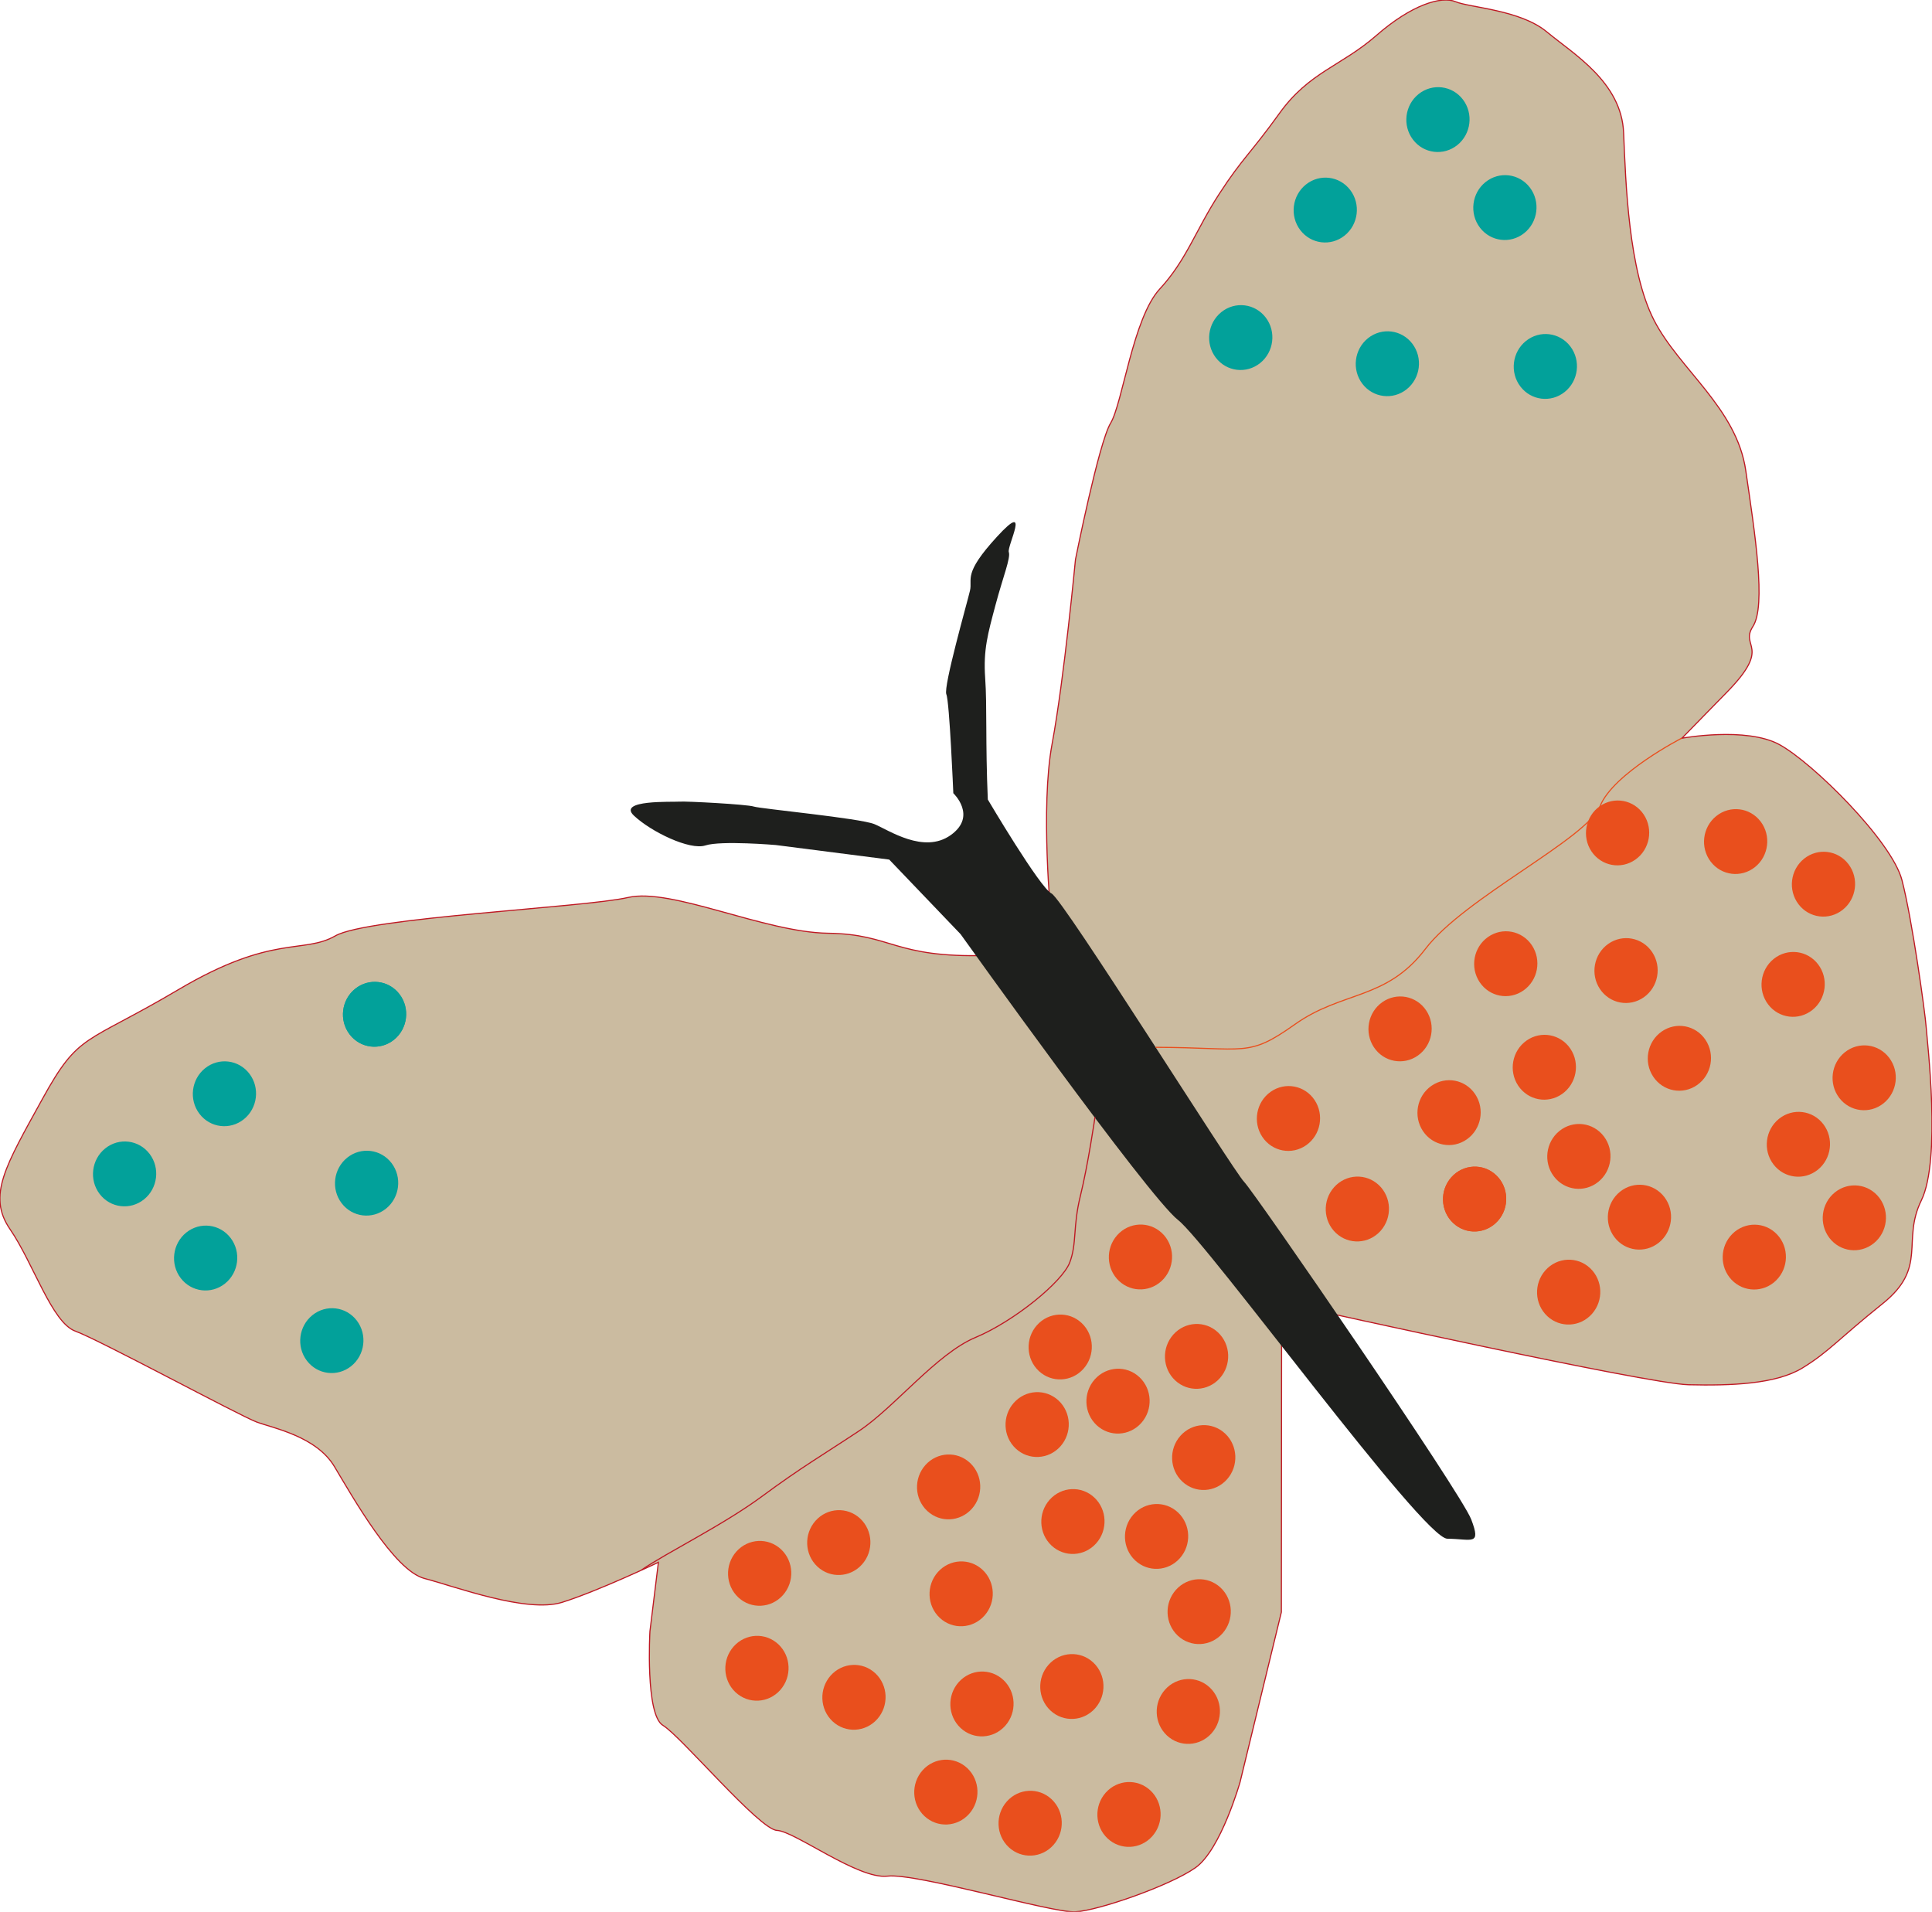 <?xml version="1.0" encoding="UTF-8" standalone="no"?>
<!-- Created with Inkscape (http://www.inkscape.org/) -->

<svg
   width="154.451mm"
   height="152.83mm"
   viewBox="0 0 154.451 152.83"
   version="1.1"
   id="svg12038"
   inkscape:version="1.2.2 (b0a8486541, 2022-12-01)"
   sodipodi:docname="right_butterfly_1.svg"
   xmlns:inkscape="http://www.inkscape.org/namespaces/inkscape"
   xmlns:sodipodi="http://sodipodi.sourceforge.net/DTD/sodipodi-0.dtd"
   xmlns="http://www.w3.org/2000/svg"
   xmlns:svg="http://www.w3.org/2000/svg">
  <sodipodi:namedview
     id="namedview12040"
     pagecolor="#ffffff"
     bordercolor="#666666"
     borderopacity="1.0"
     inkscape:showpageshadow="2"
     inkscape:pageopacity="0.0"
     inkscape:pagecheckerboard="0"
     inkscape:deskcolor="#d1d1d1"
     inkscape:document-units="mm"
     showgrid="false"
     inkscape:zoom="0.69931958"
     inkscape:cx="-54.338533"
     inkscape:cy="745.72486"
     inkscape:window-width="1920"
     inkscape:window-height="1011"
     inkscape:window-x="0"
     inkscape:window-y="0"
     inkscape:window-maximized="1"
     inkscape:current-layer="layer1" />
  <g
     inkscape:label="Calque 1"
     inkscape:groupmode="layer"
     id="layer1"
     transform="translate(-119.514,48.417)">
    <g
       id="g472"
       transform="matrix(0.353,0,0,-0.353,198.388,27.963)"
       >
      <path
         d="m 0,0 c -21.086,-0.586 -21.349,4.838 -35.85,5.03 -14.502,0.192 -35.503,10.38 -45.363,8.1 -9.86,-2.28 -58.962,-4.506 -66.273,-8.685 -7.311,-4.179 -14.159,0.467 -35.484,-12.143 -21.325,-12.611 -22.502,-9.612 -30.85,-24.766 -8.348,-15.153 -12.579,-21.93 -7.333,-29.551 5.246,-7.622 9.46,-21.144 14.787,-23.066 5.327,-1.922 37.209,-19.153 41.052,-20.576 3.843,-1.423 13.509,-3.243 17.614,-10.09 4.105,-6.847 13.492,-23.541 20.38,-25.337 6.888,-1.796 23.135,-7.912 31.169,-5.408 8.032,2.504 21.817,9.061 21.817,9.061 l -1.916,-15.625 c 0,0 -1.082,-18.899 2.951,-21.297 4.032,-2.397 21.827,-23.611 25.824,-23.784 3.996,-0.173 18.413,-11.139 24.998,-10.361 6.585,0.779 37.293,-8.379 42.584,-8.076 5.291,0.302 21.434,5.936 27.185,9.989 5.75,4.053 10.102,19.379 10.102,19.379 l 9.357,38.502 0.051,60.896 z"
         style="fill:#cbbba0;fill-opacity:1;fill-rule:nonzero;stroke:none"
         id="path474" />
    </g>
    <g
       id="g476"
       transform="matrix(0.353,0,0,-0.353,198.388,27.963)"
       >
      <path
         d="m 0,0 c -21.086,-0.586 -21.349,4.838 -35.85,5.03 -14.502,0.192 -35.503,10.38 -45.363,8.1 -9.86,-2.28 -58.962,-4.506 -66.273,-8.685 -7.311,-4.179 -14.159,0.467 -35.484,-12.143 -21.325,-12.611 -22.502,-9.612 -30.85,-24.766 -8.348,-15.153 -12.579,-21.93 -7.333,-29.551 5.246,-7.622 9.46,-21.144 14.787,-23.066 5.327,-1.922 37.209,-19.153 41.052,-20.576 3.843,-1.423 13.509,-3.243 17.614,-10.09 4.105,-6.847 13.492,-23.541 20.38,-25.337 6.888,-1.796 23.135,-7.912 31.169,-5.408 8.032,2.504 21.817,9.061 21.817,9.061 l -1.916,-15.625 c 0,0 -1.082,-18.899 2.951,-21.297 4.032,-2.397 21.827,-23.611 25.824,-23.784 3.996,-0.173 18.413,-11.139 24.998,-10.361 6.585,0.779 37.293,-8.379 42.584,-8.076 5.291,0.302 21.434,5.936 27.185,9.989 5.75,4.053 10.102,19.379 10.102,19.379 l 9.357,38.502 0.051,60.896 z"
         style="fill:none;stroke:#be1823;stroke-width:0.25;stroke-linecap:butt;stroke-linejoin:miter;stroke-miterlimit:10;stroke-dasharray:none;stroke-opacity:1"
         id="path478" />
    </g>
    <g
       id="g480"
       transform="matrix(0.353,0,0,-0.353,203.547,25.015)"
       >
      <path
         d="m 0,0 c 0,0 -2.492,25.047 0.223,39.622 2.715,14.576 5.282,41.682 5.282,41.682 0,0 5.27,26.458 7.962,30.902 2.692,4.445 5.068,23.82 11.125,30.373 6.057,6.552 8.118,13.278 13.453,21.505 5.336,8.228 6.974,8.979 13.68,18.307 6.707,9.328 13.978,10.656 21.938,17.61 7.961,6.954 14.7,8.983 17.934,7.634 3.234,-1.348 14.642,-1.828 20.657,-6.831 6.015,-5.003 16.917,-11.352 17.392,-22.861 0.473,-11.509 1.142,-31.257 6.88,-42.428 5.738,-11.171 18.722,-19.907 20.779,-34.033 2.056,-14.127 4.669,-30.624 1.62,-35.326 -3.049,-4.701 4.411,-4.347 -5.836,-14.827 l -10.247,-10.48 c 0,0 14.542,2.658 22.075,-1.438 7.532,-4.095 25.445,-21.834 27.759,-30.682 2.315,-8.849 5.266,-30.145 5.491,-33.345 0.226,-3.2 3.439,-29.921 -1.098,-39.198 -4.537,-9.277 1.548,-15.098 -8.736,-23.353 -10.283,-8.255 -12.15,-10.881 -18.167,-14.584 -6.017,-3.703 -16.256,-4.034 -25.809,-3.814 -9.553,0.22 -85.418,17.08 -85.418,17.08 z"
         style="fill:#cbbba0;fill-opacity:1;fill-rule:nonzero;stroke:none"
         id="path482" />
    </g>
    <g
       id="g484"
       transform="matrix(0.353,0,0,-0.353,203.547,25.015)"
       >
      <path
         d="m 0,0 c 0,0 -2.492,25.047 0.223,39.622 2.715,14.576 5.282,41.682 5.282,41.682 0,0 5.27,26.458 7.962,30.902 2.692,4.445 5.068,23.82 11.125,30.373 6.057,6.552 8.118,13.278 13.453,21.505 5.336,8.228 6.974,8.979 13.68,18.307 6.707,9.328 13.978,10.656 21.938,17.61 7.961,6.954 14.7,8.983 17.934,7.634 3.234,-1.348 14.642,-1.828 20.657,-6.831 6.015,-5.003 16.917,-11.352 17.392,-22.861 0.473,-11.509 1.142,-31.257 6.88,-42.428 5.738,-11.171 18.722,-19.907 20.779,-34.033 2.056,-14.127 4.669,-30.624 1.62,-35.326 -3.049,-4.701 4.411,-4.347 -5.836,-14.827 l -10.247,-10.48 c 0,0 14.542,2.658 22.075,-1.438 7.532,-4.095 25.445,-21.834 27.759,-30.682 2.315,-8.849 5.266,-30.145 5.491,-33.345 0.226,-3.2 3.439,-29.921 -1.098,-39.198 -4.537,-9.277 1.548,-15.098 -8.736,-23.353 -10.283,-8.255 -12.15,-10.881 -18.167,-14.584 -6.017,-3.703 -16.256,-4.034 -25.809,-3.814 -9.553,0.22 -85.418,17.08 -85.418,17.08 z"
         style="fill:none;stroke:#be1823;stroke-width:0.25;stroke-linecap:butt;stroke-linejoin:miter;stroke-miterlimit:10;stroke-dasharray:none;stroke-opacity:1"
         id="path486" />
    </g>
    <g
       id="g488"
       transform="matrix(0.353,0,0,-0.353,198.483,15.496)"
       >
      <path
         d="m 0,0 c -0.56,13.074 -0.145,21.107 -0.596,27.506 -0.452,6.4 0.617,10.075 2.335,16.525 1.718,6.451 3.472,10.677 3.017,12.001 -0.456,1.325 5.186,12.052 -2.661,3.499 -7.848,-8.554 -5.489,-9.478 -6.138,-12.253 -0.65,-2.775 -6.07,-21.777 -5.349,-23.451 0.722,-1.675 1.58,-22.398 1.58,-22.398 0,0 5.494,-5.169 -0.6,-9.497 -6.093,-4.328 -14.023,1.14 -17.256,2.488 -3.235,1.348 -25.842,3.486 -27.326,3.985 -1.484,0.499 -15.299,1.241 -16.86,1.116 -1.561,-0.126 -14.159,0.467 -10.279,-3.181 3.879,-3.647 12.63,-7.892 16.17,-6.741 3.541,1.152 15.94,0.095 15.94,0.095 l 25.697,-3.297 16.162,-16.89 c 0,0 42.466,-59.448 49.237,-64.719 6.771,-5.271 55.434,-72.14 60.991,-72.187 5.557,-0.047 7.721,-1.691 5.425,4.355 -2.295,6.046 -48.979,73.941 -51.45,76.465 -2.473,2.523 -40.978,64.023 -43.603,65.297 C 11.811,-20.009 0,0 0,0"
         style="fill:#1e1f1d;fill-opacity:1;fill-rule:nonzero;stroke:none"
         id="path490" />
    </g>
    <g
       id="g492"
       transform="matrix(0.353,0,0,-0.353,148.038,57.15)"
       >
      <path
         d="m 0,0 c 2.425,-3.188 1.859,-7.805 -1.265,-10.312 -3.123,-2.508 -7.622,-1.956 -10.047,1.232 -2.425,3.187 -1.859,7.804 1.265,10.312 C -6.923,3.74 -2.425,3.188 0,0"
         style="fill:#02a19a;fill-opacity:1;fill-rule:nonzero;stroke:none"
         id="path494" />
    </g>
    <g
       id="g496"
       transform="matrix(0.353,0,0,-0.353,150.818,44.562)"
       >
      <path
         d="m 0,0 c 2.425,-3.188 1.859,-7.805 -1.265,-10.313 -3.124,-2.507 -7.622,-1.955 -10.047,1.233 -2.425,3.187 -1.859,7.804 1.265,10.312 C -6.924,3.74 -2.425,3.188 0,0"
         style="fill:#02a19a;fill-opacity:1;fill-rule:nonzero;stroke:none"
         id="path498" />
    </g>
    <g
       id="g500"
       transform="matrix(0.353,0,0,-0.353,151.454,31.062)"
       >
      <path
         d="m 0,0 c 2.425,-3.188 1.859,-7.805 -1.265,-10.313 -3.123,-2.507 -7.622,-1.955 -10.047,1.232 -2.425,3.188 -1.859,7.805 1.265,10.313 C -6.924,3.74 -2.425,3.188 0,0"
         style="fill:#02a19a;fill-opacity:1;fill-rule:nonzero;stroke:none"
         id="path502" />
    </g>
    <g
       id="g504"
       transform="matrix(0.353,0,0,-0.353,151.454,31.062)"
       >
      <path
         d="m 0,0 c 2.425,-3.188 1.859,-7.805 -1.265,-10.313 -3.123,-2.507 -7.622,-1.955 -10.047,1.232 -2.425,3.188 -1.859,7.805 1.265,10.313 C -6.924,3.74 -2.425,3.188 0,0"
         style="fill:#02a19a;fill-opacity:1;fill-rule:nonzero;stroke:none"
         id="path506" />
    </g>
    <g
       id="g508"
       transform="matrix(0.353,0,0,-0.353,236.465,-40.46)"
       >
      <path
         d="m 0,0 c 2.425,-3.188 1.859,-7.805 -1.265,-10.312 -3.123,-2.508 -7.622,-1.956 -10.047,1.232 -2.425,3.187 -1.859,7.804 1.265,10.312 C -6.924,3.74 -2.425,3.188 0,0"
         style="fill:#02a19a;fill-opacity:1;fill-rule:nonzero;stroke:none"
         id="path510" />
    </g>
    <g
       id="g512"
       transform="matrix(0.353,0,0,-0.353,245.051,-20.726)"
       >
      <path
         d="m 0,0 c 2.425,-3.188 1.859,-7.805 -1.265,-10.312 -3.123,-2.508 -7.621,-1.956 -10.047,1.232 -2.425,3.187 -1.859,7.804 1.265,10.312 C -6.923,3.74 -2.425,3.188 0,0"
         style="fill:#02a19a;fill-opacity:1;fill-rule:nonzero;stroke:none"
         id="path514" />
    </g>
    <g
       id="g516"
       transform="matrix(0.353,0,0,-0.353,260.264,17.254)"
       >
      <path
         d="m 0,0 c 2.425,-3.188 1.859,-7.805 -1.265,-10.313 -3.123,-2.507 -7.622,-1.955 -10.047,1.232 -2.425,3.188 -1.859,7.805 1.265,10.313 C -6.924,3.739 -2.425,3.188 0,0"
         style="fill:#e94f1d;fill-opacity:1;fill-rule:nonzero;stroke:none"
         id="path518" />
    </g>
    <g
       id="g520"
       transform="matrix(0.353,0,0,-0.353,264.86,28.672)"
       >
      <path
         d="m 0,0 c 2.425,-3.188 1.859,-7.805 -1.265,-10.313 -3.123,-2.507 -7.622,-1.955 -10.047,1.233 -2.425,3.187 -1.859,7.804 1.265,10.312 C -6.924,3.74 -2.425,3.188 0,0"
         style="fill:#e94f1d;fill-opacity:1;fill-rule:nonzero;stroke:none"
         id="path522" />
    </g>
    <g
       id="g524"
       transform="matrix(0.353,0,0,-0.353,267.286,20.662)"
       >
      <path
         d="m 0,0 c 2.425,-3.188 1.859,-7.805 -1.265,-10.312 -3.123,-2.508 -7.622,-1.956 -10.047,1.232 -2.425,3.187 -1.859,7.804 1.265,10.312 C -6.923,3.74 -2.425,3.188 0,0"
         style="fill:#e94f1d;fill-opacity:1;fill-rule:nonzero;stroke:none"
         id="path526" />
    </g>
    <g
       id="g528"
       transform="matrix(0.353,0,0,-0.353,265.281,41.454)"
       >
      <path
         d="m 0,0 c 2.425,-3.188 1.859,-7.805 -1.265,-10.313 -3.123,-2.507 -7.622,-1.955 -10.047,1.232 -2.425,3.188 -1.859,7.805 1.265,10.313 C -6.923,3.74 -2.425,3.188 0,0"
         style="fill:#e94f1d;fill-opacity:1;fill-rule:nonzero;stroke:none"
         id="path530" />
    </g>
    <g
       id="g532"
       transform="matrix(0.353,0,0,-0.353,269.753,47.333)"
       >
      <path
         d="m 0,0 c 2.425,-3.188 1.859,-7.805 -1.265,-10.313 -3.124,-2.507 -7.622,-1.955 -10.047,1.233 -2.425,3.187 -1.859,7.804 1.265,10.312 C -6.924,3.74 -2.425,3.188 0,0"
         style="fill:#e94f1d;fill-opacity:1;fill-rule:nonzero;stroke:none"
         id="path534" />
    </g>
    <g
       id="g536"
       transform="matrix(0.353,0,0,-0.353,270.54,36.139)"
       >
      <path
         d="m 0,0 c 2.425,-3.188 1.859,-7.805 -1.265,-10.313 -3.123,-2.507 -7.622,-1.955 -10.047,1.232 -2.425,3.188 -1.859,7.805 1.265,10.313 C -6.923,3.74 -2.425,3.188 0,0"
         style="fill:#e94f1d;fill-opacity:1;fill-rule:nonzero;stroke:none"
         id="path538" />
    </g>
    <g
       id="g540"
       transform="matrix(0.353,0,0,-0.353,252.574,47.281)"
       >
      <path
         d="m 0,0 c 2.425,-3.188 1.859,-7.805 -1.265,-10.312 -3.124,-2.508 -7.622,-1.956 -10.047,1.232 -2.425,3.187 -1.859,7.804 1.265,10.312 C -6.924,3.74 -2.425,3.188 0,0"
         style="fill:#e94f1d;fill-opacity:1;fill-rule:nonzero;stroke:none"
         id="path542" />
    </g>
    <g
       id="g544"
       transform="matrix(0.353,0,0,-0.353,247.731,42.423)"
       >
      <path
         d="m 0,0 c 2.425,-3.188 1.859,-7.805 -1.265,-10.312 -3.123,-2.508 -7.622,-1.956 -10.047,1.232 -2.425,3.187 -1.859,7.804 1.265,10.312 C -6.923,3.74 -2.425,3.188 0,0"
         style="fill:#e94f1d;fill-opacity:1;fill-rule:nonzero;stroke:none"
         id="path546" />
    </g>
    <g
       id="g548"
       transform="matrix(0.353,0,0,-0.353,255.86,34.711)"
       >
      <path
         d="m 0,0 c 2.225,-3.339 1.378,-7.912 -1.891,-10.215 -3.269,-2.303 -7.723,-1.464 -9.948,1.875 -2.225,3.339 -1.379,7.912 1.891,10.215 C -6.679,4.178 -2.225,3.339 0,0"
         style="fill:#e94f1d;fill-opacity:1;fill-rule:nonzero;stroke:none"
         id="path550" />
    </g>
    <g
       id="g552"
       transform="matrix(0.353,0,0,-0.353,245.063,35.427)"
       >
      <path
         d="m 0,0 c 2.225,-3.339 1.378,-7.912 -1.891,-10.215 -3.269,-2.303 -7.723,-1.464 -9.948,1.875 -2.225,3.339 -1.379,7.912 1.891,10.215 C -6.679,4.178 -2.225,3.339 0,0"
         style="fill:#e94f1d;fill-opacity:1;fill-rule:nonzero;stroke:none"
         id="path554" />
    </g>
    <g
       id="g556"
       transform="matrix(0.353,0,0,-0.353,237.447,39.055)"
       >
      <path
         d="m 0,0 c 2.225,-3.339 1.378,-7.912 -1.891,-10.215 -3.269,-2.303 -7.723,-1.464 -9.948,1.875 -2.225,3.339 -1.379,7.912 1.891,10.215 C -6.679,4.178 -2.225,3.339 0,0"
         style="fill:#e94f1d;fill-opacity:1;fill-rule:nonzero;stroke:none"
         id="path558" />
    </g>
    <g
       id="g560"
       transform="matrix(0.353,0,0,-0.353,224.608,39.522)"
       >
      <path
         d="m 0,0 c 2.225,-3.339 1.378,-7.912 -1.891,-10.215 -3.269,-2.303 -7.723,-1.464 -9.948,1.875 -2.225,3.339 -1.379,7.912 1.891,10.215 C -6.679,4.178 -2.225,3.339 0,0"
         style="fill:#e94f1d;fill-opacity:1;fill-rule:nonzero;stroke:none"
         id="path562" />
    </g>
    <g
       id="g564"
       transform="matrix(0.353,0,0,-0.353,261.578,50.263)"
       >
      <path
         d="m 0,0 c 2.747,-2.9 2.666,-7.55 -0.179,-10.385 -2.845,-2.835 -7.379,-2.782 -10.125,0.118 -2.747,2.9 -2.667,7.55 0.179,10.385 C -7.28,2.953 -2.747,2.9 0,0"
         style="fill:#e94f1d;fill-opacity:1;fill-rule:nonzero;stroke:none"
         id="path566" />
    </g>
    <g
       id="g568"
       transform="matrix(0.353,0,0,-0.353,241.98,27.15)"
       >
      <path
         d="m 0,0 c 2.225,-3.339 1.378,-7.912 -1.891,-10.215 -3.269,-2.303 -7.723,-1.464 -9.948,1.875 -2.225,3.339 -1.379,7.912 1.891,10.215 C -6.679,4.178 -2.225,3.339 0,0"
         style="fill:#e94f1d;fill-opacity:1;fill-rule:nonzero;stroke:none"
         id="path570" />
    </g>
    <g
       id="g572"
       transform="matrix(0.353,0,0,-0.353,233.53,32.36)"
       >
      <path
         d="m 0,0 c 2.225,-3.339 1.378,-7.912 -1.891,-10.215 -3.269,-2.303 -7.723,-1.464 -9.948,1.875 -2.225,3.339 -1.379,7.912 1.891,10.215 C -6.679,4.178 -2.225,3.339 0,0"
         style="fill:#e94f1d;fill-opacity:1;fill-rule:nonzero;stroke:none"
         id="path574" />
    </g>
    <g
       id="g576"
       transform="matrix(0.353,0,0,-0.353,251.596,27.698)"
       >
      <path
         d="m 0,0 c 2.225,-3.339 1.378,-7.912 -1.891,-10.215 -3.27,-2.303 -7.724,-1.464 -9.948,1.875 -2.225,3.339 -1.379,7.912 1.89,10.215 C -6.679,4.178 -2.225,3.339 0,0"
         style="fill:#e94f1d;fill-opacity:1;fill-rule:nonzero;stroke:none"
         id="path578" />
    </g>
    <g
       id="g580"
       transform="matrix(0.353,0,0,-0.353,250.919,16.695)"
       >
      <path
         d="m 0,0 c 2.225,-3.339 1.378,-7.912 -1.891,-10.215 -3.269,-2.303 -7.723,-1.464 -9.948,1.875 -2.225,3.339 -1.379,7.912 1.891,10.215 C -6.679,4.178 -2.225,3.339 0,0"
         style="fill:#e94f1d;fill-opacity:1;fill-rule:nonzero;stroke:none"
         id="path582" />
    </g>
    <g
       id="g584"
       transform="matrix(0.353,0,0,-0.353,239.111,45.517)"
       >
      <path
         d="m 0,0 c 2.911,-2.727 3.1,-7.371 0.423,-10.374 -2.677,-3.002 -7.207,-3.226 -10.118,-0.499 -2.91,2.727 -3.1,7.371 -0.423,10.374 C -7.44,2.503 -2.911,2.727 0,0"
         style="fill:#e94f1d;fill-opacity:1;fill-rule:nonzero;stroke:none"
         id="path586" />
    </g>
    <g
       id="g588"
       transform="matrix(0.353,0,0,-0.353,239.111,45.517)"
       >
      <path
         d="m 0,0 c 2.911,-2.727 3.1,-7.371 0.423,-10.374 -2.677,-3.002 -7.207,-3.226 -10.118,-0.499 -2.91,2.727 -3.1,7.371 -0.423,10.374 C -7.44,2.503 -2.911,2.727 0,0"
         style="fill:#e94f1d;fill-opacity:1;fill-rule:nonzero;stroke:none"
         id="path590" />
    </g>
    <g
       id="g592"
       transform="matrix(0.353,0,0,-0.353,229.737,46.313)"
       >
      <path
         d="m 0,0 c 2.911,-2.727 3.1,-7.371 0.423,-10.374 -2.677,-3.002 -7.207,-3.226 -10.118,-0.499 -2.91,2.727 -3.1,7.372 -0.423,10.374 C -7.44,2.503 -2.911,2.727 0,0"
         style="fill:#e94f1d;fill-opacity:1;fill-rule:nonzero;stroke:none"
         id="path594" />
    </g>
    <g
       id="g596"
       transform="matrix(0.353,0,0,-0.353,246.63,52.956)"
       >
      <path
         d="m 0,0 c 2.911,-2.727 3.1,-7.371 0.423,-10.374 -2.677,-3.002 -7.207,-3.226 -10.118,-0.499 -2.91,2.727 -3.1,7.371 -0.423,10.374 C -7.44,2.503 -2.911,2.727 0,0"
         style="fill:#e94f1d;fill-opacity:1;fill-rule:nonzero;stroke:none"
         id="path598" />
    </g>
    <g
       id="g600"
       transform="matrix(0.353,0,0,-0.353,216.224,86.478)"
       >
      <path
         d="m 0,0 c 2.911,-2.727 3.1,-7.371 0.423,-10.374 -2.677,-3.002 -7.207,-3.226 -10.118,-0.499 -2.91,2.727 -3.1,7.371 -0.423,10.374 C -7.44,2.503 -2.911,2.727 0,0"
         style="fill:#e94f1d;fill-opacity:1;fill-rule:nonzero;stroke:none"
         id="path602" />
    </g>
    <g
       id="g604"
       transform="matrix(0.353,0,0,-0.353,217.092,78.499)"
       >
      <path
         d="m 0,0 c 2.911,-2.727 3.1,-7.371 0.423,-10.374 -2.677,-3.002 -7.207,-3.226 -10.118,-0.499 -2.911,2.727 -3.1,7.371 -0.423,10.374 C -7.441,2.503 -2.911,2.727 0,0"
         style="fill:#e94f1d;fill-opacity:1;fill-rule:nonzero;stroke:none"
         id="path606" />
    </g>
    <g
       id="g608"
       transform="matrix(0.353,0,0,-0.353,213.686,72.486)"
       >
      <path
         d="m 0,0 c 2.911,-2.727 3.1,-7.371 0.423,-10.374 -2.677,-3.002 -7.207,-3.226 -10.118,-0.499 -2.91,2.727 -3.1,7.372 -0.423,10.374 C -7.44,2.503 -2.911,2.727 0,0"
         style="fill:#e94f1d;fill-opacity:1;fill-rule:nonzero;stroke:none"
         id="path610" />
    </g>
    <g
       id="g612"
       transform="matrix(0.353,0,0,-0.353,211.481,94.711)"
       >
      <path
         d="m 0,0 c 2.911,-2.727 3.1,-7.371 0.423,-10.374 -2.677,-3.002 -7.207,-3.226 -10.118,-0.499 -2.911,2.727 -3.1,7.371 -0.423,10.374 C -7.441,2.503 -2.911,2.727 0,0"
         style="fill:#e94f1d;fill-opacity:1;fill-rule:nonzero;stroke:none"
         id="path614" />
    </g>
    <g
       id="g616"
       transform="matrix(0.353,0,0,-0.353,203.579,95.411)"
       >
      <path
         d="m 0,0 c 2.911,-2.727 3.1,-7.371 0.423,-10.374 -2.677,-3.002 -7.207,-3.226 -10.118,-0.499 -2.91,2.727 -3.1,7.371 -0.423,10.374 C -7.44,2.503 -2.911,2.727 0,0"
         style="fill:#e94f1d;fill-opacity:1;fill-rule:nonzero;stroke:none"
         id="path618" />
    </g>
    <g
       id="g620"
       transform="matrix(0.353,0,0,-0.353,196.84,92.924)"
       >
      <path
         d="m 0,0 c 2.911,-2.727 3.1,-7.371 0.423,-10.374 -2.677,-3.002 -7.207,-3.226 -10.118,-0.499 -2.91,2.727 -3.1,7.371 -0.423,10.374 C -7.44,2.503 -2.911,2.727 0,0"
         style="fill:#e94f1d;fill-opacity:1;fill-rule:nonzero;stroke:none"
         id="path622" />
    </g>
    <g
       id="g624"
       transform="matrix(0.353,0,0,-0.353,206.913,84.483)"
       >
      <path
         d="m 0,0 c 2.911,-2.727 3.1,-7.371 0.423,-10.374 -2.677,-3.002 -7.207,-3.226 -10.118,-0.499 -2.91,2.727 -3.1,7.371 -0.423,10.374 C -7.44,2.503 -2.911,2.727 0,0"
         style="fill:#e94f1d;fill-opacity:1;fill-rule:nonzero;stroke:none"
         id="path626" />
    </g>
    <g
       id="g628"
       transform="matrix(0.353,0,0,-0.353,217.455,66.181)"
       >
      <path
         d="m 0,0 c 2.911,-2.727 3.1,-7.371 0.423,-10.374 -2.677,-3.002 -7.207,-3.226 -10.118,-0.499 -2.91,2.727 -3.1,7.371 -0.423,10.374 C -7.44,2.503 -2.911,2.727 0,0"
         style="fill:#e94f1d;fill-opacity:1;fill-rule:nonzero;stroke:none"
         id="path630" />
    </g>
    <g
       id="g632"
       transform="matrix(0.353,0,0,-0.353,216.883,58.093)"
       >
      <path
         d="m 0,0 c 2.911,-2.727 3.1,-7.371 0.423,-10.374 -2.677,-3.002 -7.207,-3.226 -10.118,-0.499 -2.91,2.727 -3.1,7.371 -0.423,10.374 C -7.44,2.503 -2.911,2.727 0,0"
         style="fill:#e94f1d;fill-opacity:1;fill-rule:nonzero;stroke:none"
         id="path634" />
    </g>
    <g
       id="g636"
       transform="matrix(0.353,0,0,-0.353,212.397,50.147)"
       >
      <path
         d="m 0,0 c 2.911,-2.727 3.1,-7.371 0.423,-10.374 -2.677,-3.002 -7.207,-3.226 -10.118,-0.499 -2.911,2.727 -3.1,7.371 -0.423,10.374 C -7.441,2.503 -2.911,2.727 0,0"
         style="fill:#e94f1d;fill-opacity:1;fill-rule:nonzero;stroke:none"
         id="path638" />
    </g>
    <g
       id="g640"
       transform="matrix(0.353,0,0,-0.353,210.604,61.672)"
       >
      <path
         d="m 0,0 c 2.911,-2.727 3.1,-7.371 0.423,-10.374 -2.677,-3.002 -7.207,-3.226 -10.118,-0.499 -2.911,2.727 -3.1,7.371 -0.423,10.374 C -7.441,2.503 -2.911,2.727 0,0"
         style="fill:#e94f1d;fill-opacity:1;fill-rule:nonzero;stroke:none"
         id="path642" />
    </g>
    <g
       id="g644"
       transform="matrix(0.353,0,0,-0.353,206.998,71.295)"
       >
      <path
         d="m 0,0 c 2.911,-2.727 3.1,-7.371 0.423,-10.374 -2.677,-3.002 -7.207,-3.226 -10.118,-0.499 -2.91,2.727 -3.1,7.371 -0.423,10.374 C -7.44,2.503 -2.911,2.727 0,0"
         style="fill:#e94f1d;fill-opacity:1;fill-rule:nonzero;stroke:none"
         id="path646" />
    </g>
    <g
       id="g648"
       transform="matrix(0.353,0,0,-0.353,204.139,63.542)"
       >
      <path
         d="m 0,0 c 2.911,-2.727 3.1,-7.371 0.423,-10.374 -2.677,-3.002 -7.207,-3.226 -10.118,-0.499 -2.91,2.727 -3.1,7.372 -0.423,10.374 C -7.44,2.503 -2.911,2.727 0,0"
         style="fill:#e94f1d;fill-opacity:1;fill-rule:nonzero;stroke:none"
         id="path650" />
    </g>
    <g
       id="g652"
       transform="matrix(0.353,0,0,-0.353,205.982,57.342)"
       >
      <path
         d="m 0,0 c 2.911,-2.727 3.1,-7.371 0.423,-10.374 -2.677,-3.002 -7.207,-3.226 -10.118,-0.499 -2.91,2.727 -3.1,7.371 -0.423,10.374 C -7.44,2.503 -2.911,2.727 0,0"
         style="fill:#e94f1d;fill-opacity:1;fill-rule:nonzero;stroke:none"
         id="path654" />
    </g>
    <g
       id="g656"
       transform="matrix(0.353,0,0,-0.353,199.727,85.878)"
       >
      <path
         d="m 0,0 c 2.911,-2.727 3.1,-7.371 0.423,-10.374 -2.677,-3.002 -7.207,-3.226 -10.118,-0.499 -2.91,2.727 -3.1,7.371 -0.423,10.374 C -7.44,2.503 -2.911,2.727 0,0"
         style="fill:#e94f1d;fill-opacity:1;fill-rule:nonzero;stroke:none"
         id="path658" />
    </g>
    <g
       id="g660"
       transform="matrix(0.353,0,0,-0.353,198.064,77.075)"
       >
      <path
         d="m 0,0 c 2.911,-2.727 3.1,-7.371 0.423,-10.374 -2.677,-3.002 -7.207,-3.226 -10.118,-0.499 -2.91,2.727 -3.1,7.371 -0.423,10.374 C -7.44,2.503 -2.911,2.727 0,0"
         style="fill:#e94f1d;fill-opacity:1;fill-rule:nonzero;stroke:none"
         id="path662" />
    </g>
    <g
       id="g664"
       transform="matrix(0.353,0,0,-0.353,188.281,72.977)"
       >
      <path
         d="m 0,0 c 2.911,-2.727 3.1,-7.371 0.423,-10.374 -2.677,-3.002 -7.207,-3.226 -10.118,-0.499 -2.91,2.727 -3.1,7.371 -0.423,10.374 C -7.44,2.503 -2.911,2.727 0,0"
         style="fill:#e94f1d;fill-opacity:1;fill-rule:nonzero;stroke:none"
         id="path666" />
    </g>
    <g
       id="g668"
       transform="matrix(0.353,0,0,-0.353,197.062,68.527)"
       >
      <path
         d="m 0,0 c 2.911,-2.727 3.1,-7.371 0.423,-10.374 -2.677,-3.002 -7.207,-3.226 -10.118,-0.499 -2.91,2.727 -3.1,7.371 -0.423,10.374 C -7.44,2.503 -2.911,2.727 0,0"
         style="fill:#e94f1d;fill-opacity:1;fill-rule:nonzero;stroke:none"
         id="path670" />
    </g>
    <g
       id="g672"
       transform="matrix(0.353,0,0,-0.353,189.494,85.347)"
       >
      <path
         d="m 0,0 c 2.911,-2.727 3.1,-7.371 0.423,-10.374 -2.677,-3.002 -7.207,-3.226 -10.118,-0.499 -2.91,2.727 -3.1,7.371 -0.423,10.374 C -7.44,2.503 -2.911,2.727 0,0"
         style="fill:#e94f1d;fill-opacity:1;fill-rule:nonzero;stroke:none"
         id="path674" />
    </g>
    <g
       id="g676"
       transform="matrix(0.353,0,0,-0.353,181.738,83.025)"
       >
      <path
         d="m 0,0 c 2.911,-2.727 3.1,-7.371 0.423,-10.374 -2.677,-3.002 -7.208,-3.226 -10.118,-0.499 -2.911,2.727 -3.1,7.371 -0.423,10.374 C -7.441,2.503 -2.911,2.727 0,0"
         style="fill:#e94f1d;fill-opacity:1;fill-rule:nonzero;stroke:none"
         id="path678" />
    </g>
    <g
       id="g680"
       transform="matrix(0.353,0,0,-0.353,181.955,75.437)"
       >
      <path
         d="m 0,0 c 2.911,-2.727 3.1,-7.371 0.423,-10.374 -2.677,-3.002 -7.207,-3.226 -10.118,-0.499 -2.91,2.727 -3.1,7.371 -0.423,10.374 C -7.44,2.503 -2.911,2.727 0,0"
         style="fill:#e94f1d;fill-opacity:1;fill-rule:nonzero;stroke:none"
         id="path682" />
    </g>
    <g
       id="g684"
       transform="matrix(0.353,0,0,-0.353,232.42,-20.943)"
       >
      <path
         d="m 0,0 c 2.425,-3.188 1.859,-7.805 -1.265,-10.313 -3.123,-2.507 -7.622,-1.955 -10.047,1.232 -2.425,3.188 -1.859,7.805 1.265,10.313 C -6.924,3.74 -2.425,3.188 0,0"
         style="fill:#02a19a;fill-opacity:1;fill-rule:nonzero;stroke:none"
         id="path686" />
    </g>
    <g
       id="g688"
       transform="matrix(0.353,0,0,-0.353,220.701,-23.034)"
       >
      <path
         d="m 0,0 c 2.425,-3.188 1.859,-7.805 -1.265,-10.313 -3.124,-2.507 -7.622,-1.955 -10.047,1.232 -2.425,3.188 -1.859,7.805 1.265,10.313 C -6.924,3.74 -2.425,3.188 0,0"
         style="fill:#02a19a;fill-opacity:1;fill-rule:nonzero;stroke:none"
         id="path690" />
    </g>
    <g
       id="g692"
       transform="matrix(0.353,0,0,-0.353,227.456,-33.228)"
       >
      <path
         d="m 0,0 c 2.425,-3.188 1.859,-7.805 -1.265,-10.313 -3.123,-2.507 -7.622,-1.955 -10.047,1.232 -2.425,3.188 -1.859,7.805 1.265,10.313 C -6.924,3.74 -2.425,3.188 0,0"
         style="fill:#02a19a;fill-opacity:1;fill-rule:nonzero;stroke:none"
         id="path694" />
    </g>
    <g
       id="g696"
       transform="matrix(0.353,0,0,-0.353,241.817,-33.426)"
       >
      <path
         d="m 0,0 c 2.425,-3.188 1.859,-7.805 -1.265,-10.313 -3.123,-2.507 -7.622,-1.955 -10.047,1.233 -2.425,3.187 -1.859,7.804 1.265,10.312 C -6.923,3.74 -2.425,3.188 0,0"
         style="fill:#02a19a;fill-opacity:1;fill-rule:nonzero;stroke:none"
         id="path698" />
    </g>
    <g
       id="g700"
       transform="matrix(0.353,0,0,-0.353,139.453,37.416)"
       >
      <path
         d="m 0,0 c 2.425,-3.188 1.859,-7.805 -1.265,-10.312 -3.124,-2.508 -7.622,-1.956 -10.047,1.232 -2.425,3.187 -1.859,7.804 1.265,10.312 C -6.924,3.74 -2.425,3.188 0,0"
         style="fill:#02a19a;fill-opacity:1;fill-rule:nonzero;stroke:none"
         id="path702" />
    </g>
    <g
       id="g704"
       transform="matrix(0.353,0,0,-0.353,131.472,43.822)"
       >
      <path
         d="m 0,0 c 2.425,-3.188 1.859,-7.805 -1.265,-10.312 -3.123,-2.508 -7.622,-1.956 -10.047,1.232 -2.425,3.187 -1.859,7.804 1.265,10.312 C -6.923,3.74 -2.425,3.188 0,0"
         style="fill:#02a19a;fill-opacity:1;fill-rule:nonzero;stroke:none"
         id="path706" />
    </g>
    <g
       id="g708"
       transform="matrix(0.353,0,0,-0.353,137.951,50.548)"
       >
      <path
         d="m 0,0 c 2.425,-3.188 1.859,-7.805 -1.265,-10.313 -3.123,-2.507 -7.622,-1.955 -10.047,1.233 -2.425,3.187 -1.859,7.804 1.265,10.312 C -6.924,3.74 -2.425,3.188 0,0"
         style="fill:#02a19a;fill-opacity:1;fill-rule:nonzero;stroke:none"
         id="path710" />
    </g>
    <g
       id="g712"
       transform="matrix(0.353,0,0,-0.353,170.822,77.067)"
       >
      <path
         d="m 0,0 c 5.94,4.039 18.43,10.12 27.266,16.65 8.835,6.529 13.824,9.406 21.897,14.76 8.074,5.354 17.599,17.509 26.395,21.188 8.795,3.68 19.673,12.604 21.34,16.945 1.667,4.341 0.685,8.061 2.42,15.088 1.736,7.028 3.315,17.879 3.315,17.879"
         style="fill:none;stroke:#be1823;stroke-width:0.25;stroke-linecap:butt;stroke-linejoin:miter;stroke-miterlimit:10;stroke-dasharray:none;stroke-opacity:1"
         id="path714" />
    </g>
    <g
       id="g716"
       transform="matrix(0.353,0,0,-0.353,211.9,35.304)"
       >
      <path
         d="m 0,0 c 20.639,-0.057 20.784,-2.425 31.546,5.202 10.761,7.626 20.694,5.457 29.534,17.061 8.839,11.604 36.566,24.906 39.576,32.363 3.01,7.457 18.508,15.39 18.508,15.39"
         style="fill:none;stroke:#e94f1d;stroke-width:0.25;stroke-linecap:butt;stroke-linejoin:miter;stroke-miterlimit:10;stroke-dasharray:none;stroke-opacity:1"
         id="path718" />
    </g>
  </g>
</svg>
